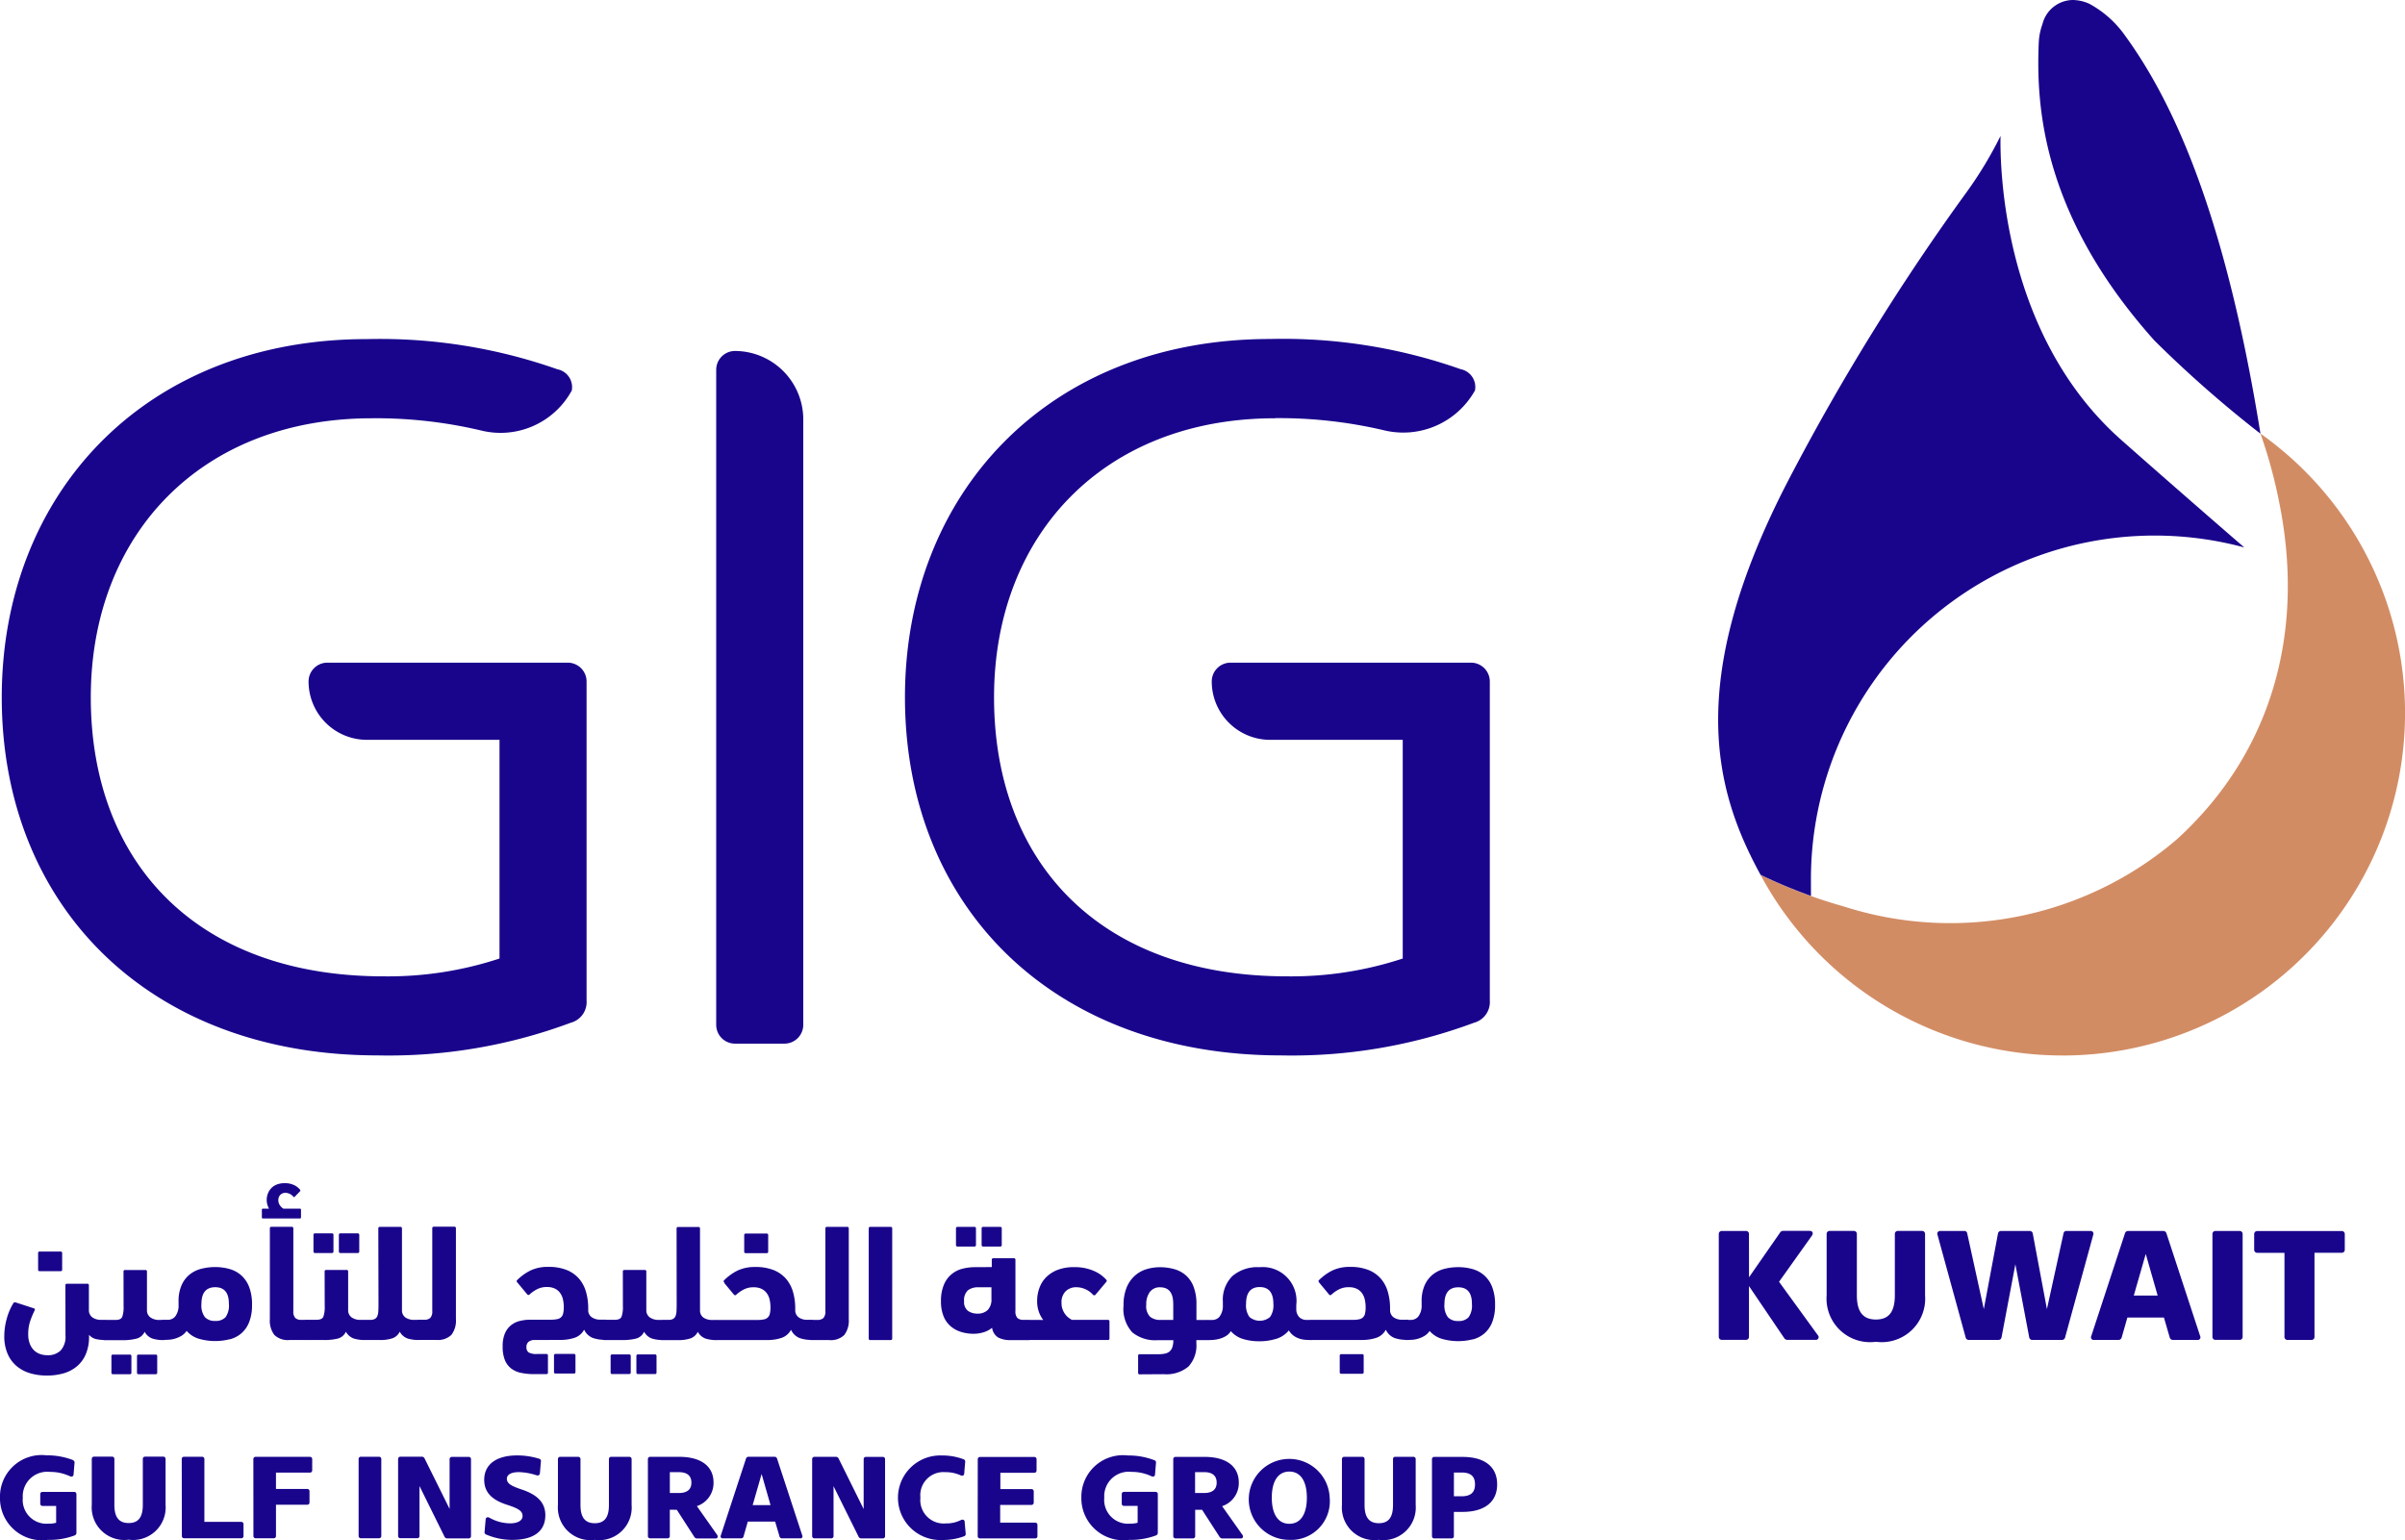 <svg xmlns="http://www.w3.org/2000/svg" xmlns:xlink="http://www.w3.org/1999/xlink" width="109.742" height="70.278" viewBox="0 0 109.742 70.278">
  <defs>
    <clipPath id="clip-path">
      <rect id="Rectangle_15" data-name="Rectangle 15" width="109.742" height="70.278" fill="#19058c"/>
    </clipPath>
  </defs>
  <g id="Group_17" data-name="Group 17" transform="translate(-0.005 -0.001)">
    <g id="Group_16" data-name="Group 16" transform="translate(0.005 0.001)" clip-path="url(#clip-path)">
      <path id="Path_8" data-name="Path 8" d="M67.926,275.657a.919.919,0,0,1-.152.6.6.6,0,0,1-.471.171.614.614,0,0,1-.471-.171.886.886,0,0,1-.16-.6q0-.767.631-.767t.623.767m.042,1.611a1.336,1.336,0,0,0,.532-.277,1.315,1.315,0,0,0,.353-.513,2.094,2.094,0,0,0,.129-.783,2.19,2.19,0,0,0-.137-.832,1.367,1.367,0,0,0-.368-.528,1.382,1.382,0,0,0-.536-.281,2.4,2.4,0,0,0-.638-.084,2.55,2.55,0,0,0-.627.076,1.407,1.407,0,0,0-.532.258,1.3,1.3,0,0,0-.372.486,1.784,1.784,0,0,0-.141.752v.152a.812.812,0,0,1-.16.539.435.435,0,0,1-.311.144h-.22a.263.263,0,0,0-.232.1.676.676,0,0,0-.072.368.594.594,0,0,0,.076.349.27.27,0,0,0,.228.1q.106,0,.243-.008a1.263,1.263,0,0,0,.281-.049,1.323,1.323,0,0,0,.285-.122.764.764,0,0,0,.247-.232,1.206,1.206,0,0,0,.566.361,2.706,2.706,0,0,0,1.405.019m-5.056,1.573a.067.067,0,0,0,.076-.076v-.744a.067.067,0,0,0-.076-.076H61.97a.067.067,0,0,0-.076.076v.744a.067.067,0,0,0,.076.076Zm-1.945-4.148.448.539a.07.07,0,0,0,.106-.008,1.558,1.558,0,0,1,.349-.239.954.954,0,0,1,.433-.095.838.838,0,0,1,.368.072.633.633,0,0,1,.239.2.79.79,0,0,1,.129.292,1.617,1.617,0,0,1,.038.357,1.2,1.2,0,0,1-.027.277.326.326,0,0,1-.27.266,1.327,1.327,0,0,1-.3.027H60.6a.252.252,0,0,0-.235.114.717.717,0,0,0-.068.357.6.6,0,0,0,.076.346.266.266,0,0,0,.228.1h2.31a2.031,2.031,0,0,0,.657-.1.763.763,0,0,0,.429-.369.74.74,0,0,0,.388.376,1.6,1.6,0,0,0,.555.087q.3,0,.3-.464a.616.616,0,0,0-.076-.349.262.262,0,0,0-.228-.106h-.175a.666.666,0,0,1-.407-.106.411.411,0,0,1-.163-.289v-.122a2.725,2.725,0,0,0-.1-.748,1.586,1.586,0,0,0-.315-.6,1.465,1.465,0,0,0-.562-.4,2.2,2.2,0,0,0-.847-.144,1.811,1.811,0,0,0-.824.171,2.345,2.345,0,0,0-.6.437c-.03.03-.023.068.023.114m-2.1.965a.919.919,0,0,1-.152.6.729.729,0,0,1-.938,0,.9.9,0,0,1-.156-.6q0-.767.623-.767t.623.767M59,277.241a1.208,1.208,0,0,0,.573-.384.787.787,0,0,0,.213.239.96.96,0,0,0,.258.133,1.171,1.171,0,0,0,.281.057q.145.011.281.011.3,0,.3-.464a.616.616,0,0,0-.076-.349.262.262,0,0,0-.228-.106h-.22a.466.466,0,0,1-.327-.118.519.519,0,0,1-.144-.368c0-.03,0-.062,0-.095s0-.067,0-.1a1.542,1.542,0,0,0-1.679-1.724,1.742,1.742,0,0,0-1.238.406,1.522,1.522,0,0,0-.433,1.166v.152a.828.828,0,0,1-.156.539.431.431,0,0,1-.315.144h-.22a.258.258,0,0,0-.235.106.709.709,0,0,0-.069.365.594.594,0,0,0,.076.349.27.27,0,0,0,.228.1q.114,0,.258-.011a1.5,1.5,0,0,0,.292-.053,1.131,1.131,0,0,0,.285-.125.654.654,0,0,0,.22-.22,1.206,1.206,0,0,0,.566.361,2.539,2.539,0,0,0,.741.1,2.482,2.482,0,0,0,.756-.11m-4.691-1.6v.737h-.585a.732.732,0,0,1-.467-.141.687.687,0,0,1-.179-.558.925.925,0,0,1,.163-.577.554.554,0,0,1,.467-.213q.6,0,.6.752m-.433,3.213a1.572,1.572,0,0,0,1.128-.349,1.419,1.419,0,0,0,.361-1.063V277.3h.517a.284.284,0,0,0,.232-.087.651.651,0,0,0,.072-.376q0-.456-.3-.456h-.517v-.706a2.2,2.2,0,0,0-.133-.817,1.315,1.315,0,0,0-.361-.524,1.37,1.37,0,0,0-.532-.277,2.4,2.4,0,0,0-.638-.084,2.12,2.12,0,0,0-.619.091,1.411,1.411,0,0,0-.532.3,1.464,1.464,0,0,0-.372.539,2.12,2.12,0,0,0-.14.821,1.581,1.581,0,0,0,.4,1.223,1.658,1.658,0,0,0,1.143.357h.729a.959.959,0,0,1-.046.323.434.434,0,0,1-.129.194.478.478,0,0,1-.209.095,1.374,1.374,0,0,1-.285.027H52.77a.067.067,0,0,0-.076.076v.767a.067.067,0,0,0,.076.076Zm-6.123-2.477a.26.26,0,0,0-.232.106.679.679,0,0,0-.072.365.6.6,0,0,0,.076.346.265.265,0,0,0,.228.1h3.571a.067.067,0,0,0,.076-.076v-.767a.067.067,0,0,0-.076-.076H49.67c-.036-.02-.08-.049-.133-.087a.793.793,0,0,1-.156-.152.889.889,0,0,1-.129-.228.821.821,0,0,1-.053-.308.7.7,0,0,1,.19-.532.683.683,0,0,1,.494-.182,1.029,1.029,0,0,1,.752.342.074.074,0,0,0,.114,0l.479-.57q.061-.061.015-.114a1.608,1.608,0,0,0-.562-.4,2.158,2.158,0,0,0-.919-.175,2,2,0,0,0-.752.129,1.5,1.5,0,0,0-.524.342,1.353,1.353,0,0,0-.3.49,1.718,1.718,0,0,0-.1.581,1.434,1.434,0,0,0,.08.5,1.312,1.312,0,0,0,.2.368Zm-2.811-.414a.5.5,0,0,1-.175-.437.606.606,0,0,1,.175-.5.732.732,0,0,1,.464-.137h.608v.524a.681.681,0,0,1-.171.513.638.638,0,0,1-.46.163.738.738,0,0,1-.441-.125m.312-1.994a2.244,2.244,0,0,0-.566.072,1.231,1.231,0,0,0-.843.729,1.873,1.873,0,0,0-.133.756,1.768,1.768,0,0,0,.118.684,1.188,1.188,0,0,0,.323.456,1.327,1.327,0,0,0,.475.258,1.9,1.9,0,0,0,.566.084,1.557,1.557,0,0,0,.463-.068,1.137,1.137,0,0,0,.387-.205.62.62,0,0,0,.277.444,1.193,1.193,0,0,0,.581.118h.79a.272.272,0,0,0,.232-.1.634.634,0,0,0,.072-.361q0-.464-.3-.464H47.46a.38.38,0,0,1-.277-.087.444.444,0,0,1-.087-.315v-2.332a.067.067,0,0,0-.076-.076h-.927a.067.067,0,0,0-.076.076v.327Zm1.155-.942a.067.067,0,0,0,.076-.076v-.745a.067.067,0,0,0-.076-.076h-.767a.067.067,0,0,0-.076.076v.745a.067.067,0,0,0,.076.076Zm-1.177,0a.067.067,0,0,0,.076-.076v-.745a.067.067,0,0,0-.076-.076h-.76a.067.067,0,0,0-.076.076v.745a.067.067,0,0,0,.076.076Zm-3.746-.821a.067.067,0,0,0-.076-.076h-.919a.067.067,0,0,0-.076.076v5.014a.067.067,0,0,0,.076.076h.919a.067.067,0,0,0,.076-.076Zm-2.871,5.09a.874.874,0,0,0,.684-.232,1.074,1.074,0,0,0,.205-.726v-4.133a.067.067,0,0,0-.076-.076H38.5a.067.067,0,0,0-.076.076v3.768a.444.444,0,0,1-.088.315.379.379,0,0,1-.277.087H37.8a.177.177,0,0,0-.141.069.525.525,0,0,0-.091.167,1.3,1.3,0,0,0-.053.213,1.266,1.266,0,0,0-.019.205.245.245,0,0,0,.076.213.4.4,0,0,0,.228.053Zm-4.794-2.606.448.539a.07.07,0,0,0,.106-.008,1.563,1.563,0,0,1,.349-.239.954.954,0,0,1,.433-.095.838.838,0,0,1,.368.072.636.636,0,0,1,.239.2.79.79,0,0,1,.129.292,1.6,1.6,0,0,1,.038.357,1.215,1.215,0,0,1-.027.277.327.327,0,0,1-.27.266,1.328,1.328,0,0,1-.3.027H33.458a.252.252,0,0,0-.235.114.717.717,0,0,0-.068.357.6.6,0,0,0,.076.346.265.265,0,0,0,.228.1h2.31a2.032,2.032,0,0,0,.657-.1.763.763,0,0,0,.429-.369.739.739,0,0,0,.387.376,1.6,1.6,0,0,0,.555.087q.3,0,.3-.464a.618.618,0,0,0-.076-.349.262.262,0,0,0-.228-.106h-.175a.665.665,0,0,1-.406-.106.412.412,0,0,1-.164-.289v-.122a2.717,2.717,0,0,0-.1-.748,1.591,1.591,0,0,0-.315-.6,1.468,1.468,0,0,0-.562-.4,2.2,2.2,0,0,0-.847-.144,1.811,1.811,0,0,0-.824.171,2.341,2.341,0,0,0-.6.437c-.031.03-.023.068.023.114m1.915-1.352a.067.067,0,0,0,.076-.076v-.744a.067.067,0,0,0-.076-.076h-.942a.067.067,0,0,0-.076.076v.744a.067.067,0,0,0,.076.076Zm-4.1,2.348q0,.167-.008.3a.71.71,0,0,1-.042.216.261.261,0,0,1-.11.133.4.4,0,0,1-.205.046H31a.176.176,0,0,0-.14.069.525.525,0,0,0-.091.167,1.34,1.34,0,0,0-.053.213,1.289,1.289,0,0,0-.019.205.246.246,0,0,0,.076.213A.4.4,0,0,0,31,277.3h.684a1.752,1.752,0,0,0,.589-.08.6.6,0,0,0,.33-.3.654.654,0,0,0,.357.311,1.643,1.643,0,0,0,.5.068q.3,0,.3-.464a.616.616,0,0,0-.076-.349.261.261,0,0,0-.228-.106h-.175a.7.7,0,0,1-.418-.106.394.394,0,0,1-.16-.3v-3.761a.067.067,0,0,0-.076-.076H31.71a.067.067,0,0,0-.076.076Zm-2.454.068a1.338,1.338,0,0,1-.061.482q-.061.141-.3.141h-.471a.26.26,0,0,0-.232.106.679.679,0,0,0-.072.365.592.592,0,0,0,.076.353.274.274,0,0,0,.228.1h.783a2.493,2.493,0,0,0,.657-.068.568.568,0,0,0,.361-.311.655.655,0,0,0,.357.311,1.645,1.645,0,0,0,.5.068q.3,0,.3-.464a.616.616,0,0,0-.076-.349.262.262,0,0,0-.228-.106h-.175a.682.682,0,0,1-.414-.11.4.4,0,0,1-.164-.3v-1.793a.067.067,0,0,0-.076-.076h-.919a.067.067,0,0,0-.076.076Zm1.459,3.1a.067.067,0,0,0,.076-.076v-.744a.067.067,0,0,0-.076-.076h-.767a.067.067,0,0,0-.076.076v.744a.067.067,0,0,0,.076.076Zm-1.177,0a.067.067,0,0,0,.076-.076v-.744a.067.067,0,0,0-.076-.076H28.7a.067.067,0,0,0-.076.076v.744a.067.067,0,0,0,.076.076Zm-2.522-.023a.067.067,0,0,0,.076-.076v-.744a.067.067,0,0,0-.076-.076h-.828a.067.067,0,0,0-.076.076v.744a.067.067,0,0,0,.076.076Zm-.615-1.535a2.034,2.034,0,0,0,.657-.1.763.763,0,0,0,.429-.369.74.74,0,0,0,.388.376,1.6,1.6,0,0,0,.555.087q.3,0,.3-.464a.615.615,0,0,0-.076-.349.261.261,0,0,0-.228-.106h-.175a.683.683,0,0,1-.41-.106.4.4,0,0,1-.167-.281.48.48,0,0,1,0-.061.536.536,0,0,0,0-.068,2.709,2.709,0,0,0-.1-.748,1.588,1.588,0,0,0-.315-.6,1.468,1.468,0,0,0-.562-.4,2.2,2.2,0,0,0-.847-.144,1.811,1.811,0,0,0-.824.171,2.345,2.345,0,0,0-.6.437c-.03.03-.023.068.023.114l.448.539a.07.07,0,0,0,.106-.008,1.558,1.558,0,0,1,.349-.239.954.954,0,0,1,.433-.095.837.837,0,0,1,.368.072.633.633,0,0,1,.239.2.79.79,0,0,1,.129.292,1.616,1.616,0,0,1,.038.357,1.214,1.214,0,0,1-.027.277.327.327,0,0,1-.27.266,1.328,1.328,0,0,1-.3.027h-.927a2.011,2.011,0,0,0-.482.057,1.029,1.029,0,0,0-.406.2.967.967,0,0,0-.277.376,1.49,1.49,0,0,0-.1.593,1.624,1.624,0,0,0,.095.6.93.93,0,0,0,.277.388,1.084,1.084,0,0,0,.452.209,2.824,2.824,0,0,0,.619.061h.547a.067.067,0,0,0,.076-.076v-.767a.067.067,0,0,0-.076-.076h-.418a.714.714,0,0,1-.387-.072.286.286,0,0,1-.1-.247.3.3,0,0,1,.095-.236.433.433,0,0,1,.292-.083Zm-5.653,0a.874.874,0,0,0,.684-.232,1.074,1.074,0,0,0,.205-.726v-4.133a.067.067,0,0,0-.076-.076h-.927a.067.067,0,0,0-.076.076v3.768a.444.444,0,0,1-.087.315.38.38,0,0,1-.277.087h-.266a.176.176,0,0,0-.141.069.525.525,0,0,0-.091.167,1.318,1.318,0,0,0-.053.213,1.267,1.267,0,0,0-.019.205.245.245,0,0,0,.076.213.4.4,0,0,0,.228.053Zm-2.644-1.611q0,.167-.008.3a.709.709,0,0,1-.042.216.261.261,0,0,1-.11.133.4.4,0,0,1-.205.046H17.4a.177.177,0,0,0-.141.069.525.525,0,0,0-.091.167,1.3,1.3,0,0,0-.053.213,1.266,1.266,0,0,0-.019.205.245.245,0,0,0,.076.213.4.4,0,0,0,.228.053h.684a1.752,1.752,0,0,0,.589-.08.6.6,0,0,0,.33-.3.655.655,0,0,0,.357.311,1.645,1.645,0,0,0,.5.068q.3,0,.3-.464a.616.616,0,0,0-.076-.349.262.262,0,0,0-.228-.106h-.175a.7.7,0,0,1-.418-.106.4.4,0,0,1-.16-.3v-3.761a.067.067,0,0,0-.076-.076H18.1a.067.067,0,0,0-.076.076Zm-2.454.068a1.338,1.338,0,0,1-.061.482q-.061.141-.3.141h-.471a.26.26,0,0,0-.232.106.682.682,0,0,0-.072.365.592.592,0,0,0,.076.353.274.274,0,0,0,.228.1h.782a2.494,2.494,0,0,0,.657-.068.569.569,0,0,0,.361-.311.654.654,0,0,0,.357.311,1.643,1.643,0,0,0,.5.068q.3,0,.3-.464a.615.615,0,0,0-.076-.349.261.261,0,0,0-.228-.106h-.175a.682.682,0,0,1-.414-.11.4.4,0,0,1-.163-.3v-1.793a.067.067,0,0,0-.076-.076H15.65a.067.067,0,0,0-.076.076Zm1.5-2.423a.067.067,0,0,0,.076-.076v-.745a.067.067,0,0,0-.076-.076H16.3a.067.067,0,0,0-.076.076v.745a.067.067,0,0,0,.076.076Zm-1.177,0a.067.067,0,0,0,.076-.076v-.745a.067.067,0,0,0-.076-.076h-.76a.067.067,0,0,0-.076.076v.745a.067.067,0,0,0,.076.076ZM12.756,271.3c-.03,0-.046.018-.046.053v.342c0,.035.015.053.046.053H14.45q.046,0,.046-.053v-.342q0-.053-.046-.053h-.76a.58.58,0,0,1-.156-.152.388.388,0,0,1-.072-.235.33.33,0,0,1,.091-.243.318.318,0,0,1,.235-.091.475.475,0,0,1,.357.175c.025.025.051.023.076-.008l.228-.235a.051.051,0,0,0,.008-.069.769.769,0,0,0-.277-.217.954.954,0,0,0-.422-.087.978.978,0,0,0-.376.065.688.688,0,0,0-.254.175.743.743,0,0,0-.148.247.8.8,0,0,0-.049.273.748.748,0,0,0,.03.22.976.976,0,0,0,.076.182Zm.319,5.037a1.074,1.074,0,0,0,.205.726.874.874,0,0,0,.684.232h.752a.29.29,0,0,0,.232-.084.592.592,0,0,0,.072-.357.673.673,0,0,0-.076-.369.258.258,0,0,0-.228-.11H14.51a.379.379,0,0,1-.277-.087.443.443,0,0,1-.087-.315v-3.768a.067.067,0,0,0-.076-.076h-.919a.067.067,0,0,0-.076.076Zm-1.869-.684a.918.918,0,0,1-.152.6.6.6,0,0,1-.471.171.614.614,0,0,1-.471-.171.886.886,0,0,1-.16-.6q0-.767.63-.767t.623.767m.042,1.611a1.338,1.338,0,0,0,.532-.277,1.314,1.314,0,0,0,.353-.513,2.09,2.09,0,0,0,.129-.783,2.19,2.19,0,0,0-.137-.832,1.365,1.365,0,0,0-.369-.528,1.379,1.379,0,0,0-.536-.281,2.4,2.4,0,0,0-.638-.084,2.55,2.55,0,0,0-.627.076,1.407,1.407,0,0,0-.532.258,1.3,1.3,0,0,0-.372.486,1.784,1.784,0,0,0-.141.752v.152a.811.811,0,0,1-.16.539.435.435,0,0,1-.311.144H8.22a.263.263,0,0,0-.232.1.676.676,0,0,0-.072.368.594.594,0,0,0,.076.349.269.269,0,0,0,.228.1q.106,0,.243-.008a1.261,1.261,0,0,0,.281-.049,1.31,1.31,0,0,0,.285-.122.76.76,0,0,0,.247-.232,1.206,1.206,0,0,0,.566.361,2.706,2.706,0,0,0,1.405.019M6.4,275.756a1.337,1.337,0,0,1-.061.482q-.061.141-.3.141H5.561a.26.26,0,0,0-.232.106.681.681,0,0,0-.072.365.592.592,0,0,0,.076.353.274.274,0,0,0,.228.1h.782A2.492,2.492,0,0,0,7,277.23a.569.569,0,0,0,.361-.311.654.654,0,0,0,.357.311,1.645,1.645,0,0,0,.5.068q.3,0,.3-.464a.616.616,0,0,0-.076-.349.262.262,0,0,0-.228-.106H8.045a.682.682,0,0,1-.414-.11.4.4,0,0,1-.164-.3v-1.793a.067.067,0,0,0-.076-.076H6.473a.067.067,0,0,0-.076.076Zm1.459,3.1a.067.067,0,0,0,.076-.076v-.744a.067.067,0,0,0-.076-.076H7.088a.067.067,0,0,0-.076.076v.744a.067.067,0,0,0,.076.076Zm-1.178,0a.067.067,0,0,0,.076-.076v-.744a.067.067,0,0,0-.076-.076h-.76a.067.067,0,0,0-.076.076v.744a.067.067,0,0,0,.076.076Zm-2.932-1.77a.931.931,0,0,1-.22.687.829.829,0,0,1-.608.216,1.04,1.04,0,0,1-.315-.049.757.757,0,0,1-.281-.164.817.817,0,0,1-.2-.3,1.169,1.169,0,0,1-.076-.448,1.845,1.845,0,0,1,.091-.6,3.9,3.9,0,0,1,.2-.479.1.1,0,0,0,.011-.057c0-.018-.017-.032-.042-.042l-.82-.266q-.084-.023-.114.023a2.73,2.73,0,0,0-.308.722,2.964,2.964,0,0,0-.11.783,1.994,1.994,0,0,0,.156.824,1.508,1.508,0,0,0,.422.562,1.732,1.732,0,0,0,.619.319,2.671,2.671,0,0,0,.748.1,2.7,2.7,0,0,0,.756-.1,1.658,1.658,0,0,0,.611-.319,1.492,1.492,0,0,0,.407-.555,2.028,2.028,0,0,0,.148-.817v-.068a.6.6,0,0,0,.315.194,1.783,1.783,0,0,0,.407.042q.3,0,.3-.464a.618.618,0,0,0-.076-.349.262.262,0,0,0-.228-.106H5.394a.682.682,0,0,1-.414-.11.4.4,0,0,1-.163-.3v-1.162a.067.067,0,0,0-.076-.076H3.821a.067.067,0,0,0-.076.076Zm-.228-2.932a.067.067,0,0,0,.076-.076v-.744a.067.067,0,0,0-.076-.076H2.576a.067.067,0,0,0-.076.076v.744a.067.067,0,0,0,.076.076Z" transform="translate(-0.761 -216.143)" fill="#19058c"/>
      <path id="Path_9" data-name="Path 9" d="M67.307,333.61c0,.394-.229.542-.622.542h-.341v-1.085h.341c.394,0,.622.144.622.543m1.01,0c0-.848-.625-1.255-1.574-1.255h-1.3a.1.1,0,0,0-.1.1v3.52a.1.1,0,0,0,.1.1h.8a.1.1,0,0,0,.1-.1v-1.111h.4c.949,0,1.574-.415,1.574-1.255m-5.395,2.531a1.485,1.485,0,0,0,1.678-1.59v-2.1a.1.1,0,0,0-.1-.1h-.835a.1.1,0,0,0-.1.1v2.1c0,.553-.194.83-.646.83s-.652-.277-.652-.83v-2.1a.1.1,0,0,0-.1-.1h-.832a.1.1,0,0,0-.1.1v2.1a1.488,1.488,0,0,0,1.683,1.59m-3.284-1.925c0,.761-.292,1.192-.8,1.192s-.8-.431-.8-1.192.293-1.191.8-1.191.8.431.8,1.191m1.042,0a1.847,1.847,0,1,0-1.845,1.925,1.763,1.763,0,0,0,1.845-1.925m-5.158-.686c0,.33-.218.473-.575.473h-.41v-.952h.41c.356,0,.575.143.575.479m-.665,1.239.8,1.239a.144.144,0,0,0,.128.069h.846c.088,0,.12-.088.069-.16l-.928-1.313a1.109,1.109,0,0,0,.76-1.074c0-.8-.646-1.175-1.558-1.175H53.638a.1.1,0,0,0-.1.1v3.52a.1.1,0,0,0,.1.1h.8a.1.1,0,0,0,.1-.1v-1.207Zm-2.177-2.263a3.272,3.272,0,0,0-1.207-.215,1.9,1.9,0,0,0-2.125,1.925,1.918,1.918,0,0,0,2.186,1.925,3.282,3.282,0,0,0,1.215-.2.125.125,0,0,0,.088-.125v-1.765a.1.1,0,0,0-.1-.1H51.287a.1.1,0,0,0-.1.1v.441a.1.1,0,0,0,.1.1h.625v.769a1.221,1.221,0,0,1-.346.04,1.085,1.085,0,0,1-1.176-1.181,1.116,1.116,0,0,1,1.239-1.181,2.138,2.138,0,0,1,.917.2c.072.034.154.008.159-.072l.045-.542a.107.107,0,0,0-.072-.119m-8.064,3.47a.1.1,0,0,0,.1.1h2.526a.1.1,0,0,0,.1-.1v-.521a.1.1,0,0,0-.1-.1h-1.6v-.809h1.431a.1.1,0,0,0,.1-.1v-.521a.1.1,0,0,0-.1-.1H45.648v-.745H47.2a.1.1,0,0,0,.1-.1v-.521a.1.1,0,0,0-.1-.1H44.717a.1.1,0,0,0-.1.1Zm-.758-.742a1.458,1.458,0,0,1-.7.157A1.067,1.067,0,0,1,42,334.216a1.056,1.056,0,0,1,1.144-1.165,1.631,1.631,0,0,1,.694.146c.072.035.154.008.16-.072l.045-.542a.107.107,0,0,0-.072-.12,2.712,2.712,0,0,0-.984-.173A1.93,1.93,0,1,0,43,336.146a2.773,2.773,0,0,0,.994-.17.107.107,0,0,0,.072-.12l-.048-.55c-.005-.08-.085-.109-.16-.072m-4.448-.5-1.144-2.308a.13.13,0,0,0-.125-.075h-.981a.1.1,0,0,0-.1.1v3.52a.1.1,0,0,0,.1.1h.776a.1.1,0,0,0,.1-.1v-2.281L39.181,336a.13.13,0,0,0,.125.074h.981a.1.1,0,0,0,.1-.1v-3.52a.1.1,0,0,0-.1-.1h-.776a.1.1,0,0,0-.1.1Zm-4.656-1.6.407,1.422h-.816Zm-.6-.785a.112.112,0,0,0-.112.083l-1.151,3.51a.091.091,0,0,0,.093.13h.832a.113.113,0,0,0,.114-.088l.194-.678h1.247l.2.678a.113.113,0,0,0,.114.088h.832a.091.091,0,0,0,.093-.13l-1.151-3.51a.113.113,0,0,0-.112-.083ZM31.55,333.53c0,.33-.218.473-.574.473h-.41v-.952h.41c.356,0,.574.143.574.479m-.665,1.239.8,1.239a.144.144,0,0,0,.128.069h.845c.088,0,.12-.088.069-.16L31.8,334.6a1.109,1.109,0,0,0,.76-1.074c0-.8-.646-1.175-1.558-1.175H29.665a.1.1,0,0,0-.1.1v3.52a.1.1,0,0,0,.1.1h.8a.1.1,0,0,0,.1-.1v-1.207Zm-3.741,1.372a1.485,1.485,0,0,0,1.678-1.59v-2.1a.1.1,0,0,0-.1-.1h-.835a.1.1,0,0,0-.1.1v2.1c0,.553-.194.83-.646.83s-.652-.277-.652-.83v-2.1a.1.1,0,0,0-.1-.1H25.56a.1.1,0,0,0-.1.1v2.1a1.488,1.488,0,0,0,1.683,1.59m-4.813-1.007a.1.1,0,0,0-.168.074l-.05.571a.109.109,0,0,0,.077.12,3.007,3.007,0,0,0,1.186.242c1.01,0,1.51-.417,1.51-1.125,0-.564-.346-.931-1.082-1.175-.522-.173-.673-.29-.673-.492,0-.157.152-.3.548-.3a2.752,2.752,0,0,1,.8.143c.085.027.152-.008.16-.093l.045-.54a.1.1,0,0,0-.077-.12,3.356,3.356,0,0,0-1.01-.152c-.968,0-1.5.428-1.5,1.111,0,.575.353.923,1.05,1.144.553.178.7.3.7.513,0,.231-.274.332-.564.332a1.958,1.958,0,0,1-.949-.258m-1.816-.4-1.144-2.308a.13.13,0,0,0-.125-.075h-.981a.1.1,0,0,0-.1.1v3.52a.1.1,0,0,0,.1.1h.776a.1.1,0,0,0,.1-.1v-2.281L20.287,336a.13.13,0,0,0,.125.074h.981a.1.1,0,0,0,.1-.1v-3.52a.1.1,0,0,0-.1-.1h-.776a.1.1,0,0,0-.1.1Zm-4.052-2.382a.1.1,0,0,0-.1.1v3.52a.1.1,0,0,0,.1.1H17.3a.1.1,0,0,0,.1-.1v-3.52a.1.1,0,0,0-.1-.1Zm-4.9,3.621a.1.1,0,0,0,.1.1h.829a.1.1,0,0,0,.1-.1v-1.43h1.43a.1.1,0,0,0,.1-.1v-.521a.1.1,0,0,0-.1-.1h-1.43v-.745h1.553a.1.1,0,0,0,.1-.1v-.521a.1.1,0,0,0-.1-.1H11.662a.1.1,0,0,0-.1.1Zm-3.265,0a.1.1,0,0,0,.1.1h2.613a.1.1,0,0,0,.1-.1v-.548a.1.1,0,0,0-.1-.1H9.327v-2.872a.1.1,0,0,0-.1-.1H8.394a.1.1,0,0,0-.1.1Zm-2.422.165a1.485,1.485,0,0,0,1.678-1.59v-2.1a.1.1,0,0,0-.1-.1H6.618a.1.1,0,0,0-.1.1v2.1c0,.553-.194.83-.646.83s-.652-.277-.652-.83v-2.1a.1.1,0,0,0-.1-.1H4.289a.1.1,0,0,0-.1.1v2.1a1.488,1.488,0,0,0,1.683,1.59m-2.542-3.635a3.27,3.27,0,0,0-1.207-.215A1.9,1.9,0,0,0,0,334.216a1.918,1.918,0,0,0,2.185,1.925,3.283,3.283,0,0,0,1.215-.2.125.125,0,0,0,.088-.125v-1.765a.1.1,0,0,0-.1-.1H1.938a.1.1,0,0,0-.1.1v.441a.1.1,0,0,0,.1.1h.625v.769a1.223,1.223,0,0,1-.346.04,1.085,1.085,0,0,1-1.176-1.181,1.116,1.116,0,0,1,1.239-1.181,2.137,2.137,0,0,1,.917.2c.072.034.154.008.16-.072l.045-.542a.106.106,0,0,0-.072-.119" transform="translate(-0.001 -265.868)" fill="#19058c"/>
      <path id="Path_10" data-name="Path 10" d="M17.287,81.03c-7.812,0-12.824,5.328-12.824,12.734,0,7.541,4.832,12.734,13.366,12.734a16.246,16.246,0,0,0,5.284-.813V95.705H17.061A2.664,2.664,0,0,1,14.4,93.041a.858.858,0,0,1,.858-.858H26.228a.861.861,0,0,1,.858.858V107.6a.976.976,0,0,1-.723,1.016,23.79,23.79,0,0,1-8.805,1.49C7.127,110.11.4,103.291.4,93.764c0-9.257,6.5-16.347,16.662-16.347a24.389,24.389,0,0,1,8.693,1.377.83.83,0,0,1,.655.971l-.016.028a3.7,3.7,0,0,1-4.141,1.79,20.941,20.941,0,0,0-4.966-.554" transform="translate(-0.32 -61.942)" fill="#19058c"/>
      <path id="Path_11" data-name="Path 11" d="M164.349,80.128a3.125,3.125,0,0,1,3.116,3.116v27.636a.86.86,0,0,1-.858.858h-2.257a.858.858,0,0,1-.858-.858V80.986a.858.858,0,0,1,.858-.858" transform="translate(-130.811 -64.111)" fill="#19058c"/>
      <path id="Path_12" data-name="Path 12" d="M223.477,81.03c-7.812,0-12.824,5.328-12.824,12.734,0,7.541,4.831,12.734,13.366,12.734a16.241,16.241,0,0,0,5.283-.813V95.705h-6.051a2.665,2.665,0,0,1-2.664-2.664.858.858,0,0,1,.858-.858h10.972a.86.86,0,0,1,.858.858V107.6a.976.976,0,0,1-.722,1.016,23.794,23.794,0,0,1-8.806,1.49c-10.43,0-17.159-6.819-17.159-16.347,0-9.257,6.5-16.347,16.663-16.347a24.392,24.392,0,0,1,8.692,1.377.829.829,0,0,1,.655.971,3.748,3.748,0,0,1-4.187,1.81,20.97,20.97,0,0,0-4.935-.546" transform="translate(-165.294 -61.942)" fill="#19058c"/>
      <path id="Path_13" data-name="Path 13" d="M424.708,99a22.614,22.614,0,0,1,.871,3.219c1.16,5.851-.344,11.335-4.678,15.289a15.889,15.889,0,0,1-15.215,3.068l-.058-.016-.045-.013a23,23,0,0,1-3.686-1.407,15.642,15.642,0,0,0,13.782,8.24h.165A15.627,15.627,0,0,0,424.708,99" transform="translate(-321.561 -79.212)" fill="#d28c64"/>
      <path id="Path_14" data-name="Path 14" d="M475.436,19.79s0,0,0,0c-1.68-10.441-4.161-15.41-6.22-18.222a.034.034,0,0,1-.006-.009l0,0A4.78,4.78,0,0,0,467.634.176,1.855,1.855,0,0,0,466.865,0a1.446,1.446,0,0,0-1.377,1.1,2.835,2.835,0,0,0-.17.871c-.123,2.918.175,7.868,5.28,13.571a53.539,53.539,0,0,0,4.839,4.252" transform="translate(-372.289 0)" fill="#19058c"/>
      <path id="Path_15" data-name="Path 15" d="M396.454,64.9a15.687,15.687,0,0,1,19.775-15.073c-1.81-1.56-4.714-4.106-5.63-4.92-5.426-4.817-5.521-12.5-5.493-13.861a18,18,0,0,1-1.523,2.532,104.685,104.685,0,0,0-8.066,13.006c-4.891,9.321-3.444,14.374-1.362,18.183a23.751,23.751,0,0,0,2.3.963Z" transform="translate(-313.82 -24.844)" fill="#19058c"/>
      <path id="Path_2499" data-name="Path 2499" d="M244.4,161.4a.135.135,0,0,0,.135.135h1.1a.135.135,0,0,0,.135-.135v-3.843h1.247a.135.135,0,0,0,.135-.135V156.7a.135.135,0,0,0-.135-.135h-3.864a.137.137,0,0,0-.135.135v.724a.137.137,0,0,0,.135.135H244.4Zm-3.152-4.838a.135.135,0,0,0-.135.135v4.7a.135.135,0,0,0,.135.135h1.112a.134.134,0,0,0,.131-.135v-4.7a.134.134,0,0,0-.131-.135Zm-3.178,1.048.544,1.9h-1.09Zm-.8-1.048a.15.15,0,0,0-.149.11l-1.538,4.689a.121.121,0,0,0,.125.174h1.112a.151.151,0,0,0,.153-.117l.259-.906H238.9l.263.906a.151.151,0,0,0,.153.117h1.112a.121.121,0,0,0,.125-.174l-1.538-4.689a.15.15,0,0,0-.149-.11Zm-5.8,0a.139.139,0,0,0-.142.114l-.647,3.452-.76-3.467a.128.128,0,0,0-.131-.1h-1.1a.126.126,0,0,0-.124.17l1.286,4.689a.141.141,0,0,0,.142.114h1.353a.139.139,0,0,0,.142-.114l.632-3.339.632,3.339a.139.139,0,0,0,.142.114h1.353a.142.142,0,0,0,.142-.114l1.286-4.689a.126.126,0,0,0-.124-.17h-1.1a.128.128,0,0,0-.131.1l-.76,3.467-.647-3.452a.139.139,0,0,0-.142-.114Zm-5.706,5.058A1.985,1.985,0,0,0,228,159.495v-2.8a.134.134,0,0,0-.132-.135h-1.115a.134.134,0,0,0-.132.135v2.8c0,.739-.259,1.108-.863,1.108s-.87-.369-.87-1.108v-2.8a.135.135,0,0,0-.135-.135h-1.112a.134.134,0,0,0-.132.135v2.8a1.988,1.988,0,0,0,2.249,2.124m-5.793-4.923a.135.135,0,0,0-.135-.135h-1.108a.135.135,0,0,0-.135.135v4.7a.135.135,0,0,0,.135.135h1.108a.135.135,0,0,0,.135-.135v-2.32l1.612,2.38a.165.165,0,0,0,.142.075h1.29a.124.124,0,0,0,.1-.21l-1.772-2.44,1.5-2.106c.082-.117.021-.217-.1-.217h-1.211a.157.157,0,0,0-.142.078l-1.417,2.039Z" transform="translate(-140.158 -100.386)" fill="#19058c"/>
    </g>
  </g>
</svg>

